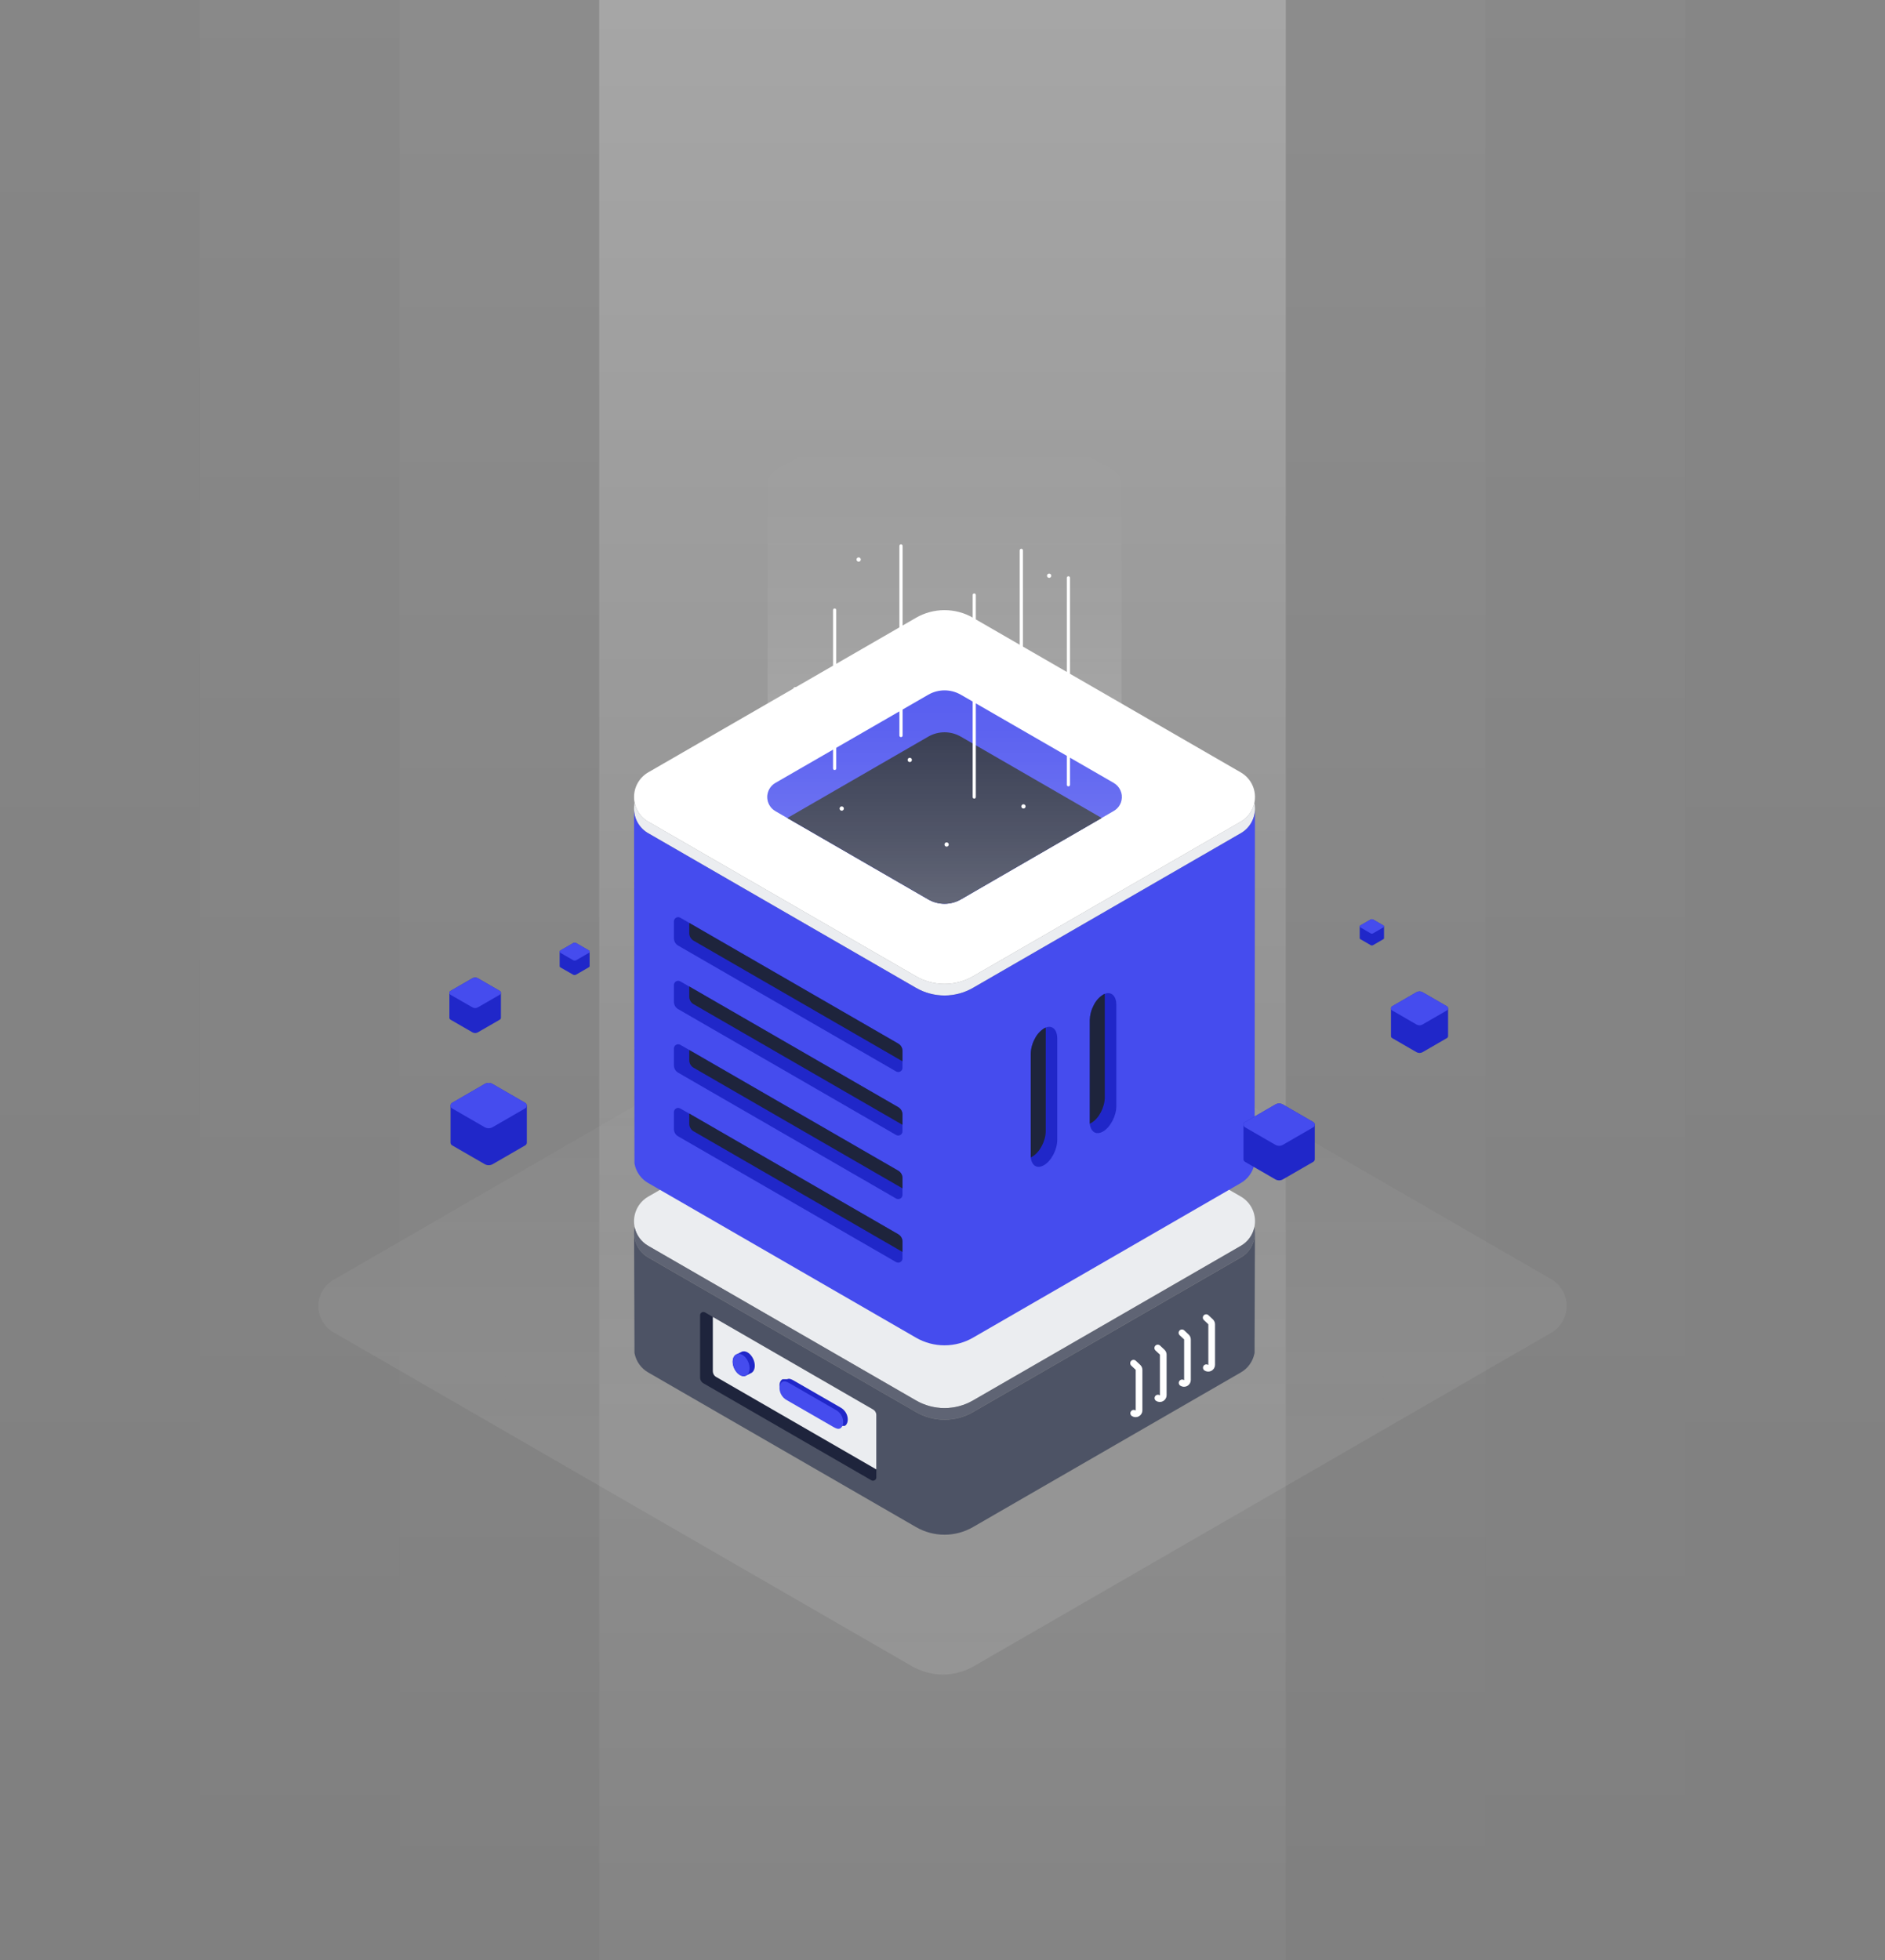 <svg width="604" height="628" viewBox="0 0 604 628" fill="none" xmlns="http://www.w3.org/2000/svg">
  <rect x="0" y="0" width="604" height="628" fill="#808080" stroke="none"/>
  <rect opacity="0.3" width="220" height="628" transform="matrix(-1 0 0 1 412 0)" fill="url(#paint0_linear_264_8)"/>
  <rect opacity="0.1" x="128" width="64" height="628" fill="url(#paint1_linear_264_8)"/>
  <rect opacity="0.1" x="412" width="64" height="628" fill="url(#paint2_linear_264_8)"/>
  <rect opacity="0.07" width="64" height="628" transform="matrix(-1 0 0 1 128 0)" fill="url(#paint3_linear_264_8)"/>
  <rect opacity="0.07" width="64" height="628" transform="matrix(-1 0 0 1 540 0)" fill="url(#paint4_linear_264_8)"/>
  <rect opacity="0.05" width="64" height="628" fill="url(#paint5_linear_264_8)"/>
  <rect opacity="0.05" x="540" width="64" height="628" fill="url(#paint6_linear_264_8)"/>
  <path opacity="0.1" d="M106.925 409.986L292.116 303.031L292.503 302.829H292.687C295.636 301.355 298.887 300.588 302.184 300.588C305.48 300.588 308.732 301.355 311.68 302.829H311.865L497.037 409.801C498.546 410.672 499.799 411.925 500.67 413.433C501.541 414.941 502 416.653 502 418.395C502 420.137 501.541 421.848 500.67 423.356C499.799 424.865 498.546 426.117 497.037 426.988L312.068 533.795C309.047 535.543 305.619 536.464 302.128 536.464C298.638 536.464 295.21 535.543 292.189 533.795L106.869 426.84C105.385 425.988 104.152 424.758 103.297 423.275C102.442 421.792 101.994 420.109 102 418.397C102.006 416.685 102.464 415.005 103.329 413.528C104.194 412.051 105.435 410.829 106.925 409.986Z" fill="url(#paint7_linear_264_8)"/>
  <path d="M162.047 441.455C162.047 441.352 162.047 441.249 162.047 441.138C162.047 441.026 162.038 440.727 162.047 441.455Z" fill="url(#paint8_linear_264_8)"/>
  <path d="M443.258 440.856C443.258 441.118 443.258 441.384 443.258 441.652C443.249 440.368 443.258 440.856 443.258 440.856Z" fill="url(#paint9_linear_264_8)"/>
  <path d="M162.047 448.606C162.047 448.494 162.047 448.392 162.047 448.28C162.047 448.169 162.038 447.869 162.047 448.606Z" fill="url(#paint10_linear_264_8)"/>
  <path d="M443.258 447.972C443.258 448.246 443.258 448.503 443.258 448.768C443.249 447.509 443.258 447.972 443.258 447.972Z" fill="url(#paint11_linear_264_8)"/>
  <path d="M401.94 393.079C401.685 394.341 401.162 395.534 400.407 396.577C399.652 397.62 398.683 398.489 397.564 399.125L311.774 448.657C308.999 450.26 305.85 451.104 302.645 451.104C299.44 451.104 296.292 450.26 293.516 448.657L207.726 399.159C206.337 398.36 205.183 397.208 204.381 395.82C203.579 394.433 203.156 392.858 203.156 391.255C203.156 389.652 203.579 388.078 204.381 386.69C205.183 385.302 206.337 384.151 207.726 383.351L293.516 333.819C296.292 332.216 299.44 331.372 302.645 331.372C305.85 331.372 308.999 332.216 311.774 333.819L397.564 383.317C399.231 384.273 400.553 385.733 401.339 387.487C402.125 389.241 402.335 391.198 401.94 393.079Z" fill="#EBEDF0"/>
  <path d="M402.118 394.929C402.128 396.532 401.711 398.109 400.911 399.498C400.11 400.887 398.954 402.038 397.562 402.833L311.772 452.365C308.997 453.968 305.848 454.812 302.643 454.812C299.438 454.812 296.29 453.968 293.514 452.365L207.725 402.833C206.359 402.056 205.22 400.936 204.42 399.585C203.62 398.233 203.185 396.696 203.16 395.126V394.706C203.176 394.159 203.239 393.615 203.349 393.079C203.602 394.342 204.124 395.535 204.879 396.578C205.634 397.621 206.604 398.49 207.725 399.125L293.514 448.657C296.29 450.26 299.438 451.104 302.643 451.104C305.848 451.104 308.997 450.26 311.772 448.657L397.562 399.159C398.681 398.523 399.65 397.654 400.405 396.611C401.16 395.568 401.683 394.375 401.938 393.113C402.055 393.711 402.116 394.319 402.118 394.929Z" fill="#5F6474"/>
  <path d="M402.116 394.929C402.116 394.929 402.116 401.951 401.996 430.271C401.996 431.367 401.996 432.403 401.996 433.353C401.996 433.448 401.996 433.55 401.945 433.645C401.69 434.908 401.167 436.101 400.412 437.146C399.658 438.19 398.688 439.061 397.569 439.699L311.77 489.222C308.995 490.825 305.847 491.67 302.642 491.67C299.437 491.67 296.288 490.825 293.513 489.222L207.723 439.699C206.604 439.061 205.634 438.19 204.879 437.146C204.124 436.101 203.602 434.908 203.347 433.645L203.296 433.353C203.296 432.403 203.296 431.367 203.296 430.271C203.219 401.942 203.176 395.16 203.176 395.16C203.198 396.73 203.631 398.267 204.43 399.619C205.229 400.971 206.367 402.09 207.732 402.867L285.189 447.578L293.521 452.39C296.297 453.994 299.445 454.838 302.65 454.838C305.855 454.838 309.004 453.994 311.779 452.39L320.111 447.578L397.569 402.867C398.964 402.068 400.121 400.911 400.92 399.515C401.72 398.12 402.132 396.537 402.116 394.929Z" fill="#4D5365"/>
  <path d="M280.797 453.359V473.32C280.796 473.505 280.746 473.687 280.653 473.846C280.56 474.006 280.427 474.139 280.267 474.231C280.107 474.324 279.925 474.373 279.741 474.374C279.556 474.375 279.374 474.328 279.213 474.237L225.374 443.151C225.053 442.966 224.788 442.7 224.603 442.38C224.418 442.06 224.32 441.697 224.32 441.327V421.365C224.322 421.18 224.371 420.999 224.464 420.839C224.557 420.679 224.69 420.547 224.851 420.454C225.011 420.362 225.192 420.312 225.377 420.312C225.562 420.311 225.744 420.358 225.905 420.449L228.131 421.742L228.405 421.896L279.735 451.535C280.058 451.717 280.327 451.982 280.513 452.303C280.7 452.623 280.798 452.988 280.797 453.359Z" fill="#1E243C"/>
  <path d="M280.798 453.358V470.751L229.46 441.121C229.139 440.936 228.873 440.67 228.689 440.35C228.504 440.03 228.406 439.666 228.406 439.297V421.896L279.736 451.534C280.059 451.716 280.328 451.982 280.514 452.302C280.701 452.623 280.799 452.987 280.798 453.358Z" fill="#EBEDF0"/>
  <path d="M271.215 452.913C270.794 452.027 270.092 451.305 269.22 450.858C268.946 450.712 254.507 442.38 254.276 442.251C253.531 441.84 252.855 441.549 252.238 441.849H250.774L250.594 441.952C250.494 442.022 250.403 442.102 250.32 442.191C249.652 442.936 249.575 444.384 250.208 445.754C250.627 446.636 251.325 447.356 252.195 447.8C252.469 447.955 266.916 456.287 267.156 456.415C267.892 456.818 268.56 457.118 269.177 456.818H270.641L270.821 456.715C270.904 456.666 270.979 456.606 271.044 456.535C271.763 455.747 271.849 454.283 271.215 452.913Z" fill="#2027C9"/>
  <path d="M269.751 453.71C269.326 452.829 268.626 452.11 267.755 451.663C267.481 451.518 253.043 443.185 252.812 443.057C252.067 442.646 251.39 442.355 250.774 442.654L250.594 442.757C250.494 442.828 250.403 442.908 250.32 442.997C249.652 443.742 249.575 445.189 250.208 446.559C250.627 447.442 251.325 448.162 252.195 448.606C252.469 448.76 266.916 457.093 267.156 457.221C267.892 457.624 268.56 457.923 269.177 457.624L269.357 457.521C269.446 457.461 269.527 457.389 269.596 457.307C270.299 456.536 270.384 455.089 269.751 453.71Z" fill="#454CEE"/>
  <path d="M363.215 436.719L364.636 438.055C364.746 438.16 364.832 438.287 364.891 438.426C364.95 438.566 364.98 438.716 364.979 438.868V451.833C364.979 452.033 364.926 452.229 364.824 452.401C364.722 452.572 364.575 452.713 364.399 452.808C364.223 452.903 364.025 452.948 363.826 452.94C363.626 452.931 363.433 452.868 363.266 452.758" stroke="white" stroke-width="2.141" stroke-linecap="round" stroke-linejoin="round"/>
  <path d="M370.973 431.855L372.394 433.191C372.503 433.297 372.59 433.423 372.649 433.563C372.708 433.703 372.738 433.853 372.737 434.005V446.97C372.737 447.17 372.684 447.366 372.581 447.538C372.479 447.709 372.333 447.85 372.157 447.945C371.981 448.04 371.783 448.085 371.584 448.076C371.384 448.068 371.191 448.005 371.024 447.895" stroke="white" stroke-width="2.141" stroke-linecap="round" stroke-linejoin="round"/>
  <path d="M378.73 426.991L380.152 428.327C380.261 428.433 380.348 428.559 380.407 428.699C380.466 428.839 380.495 428.989 380.495 429.141V442.106C380.495 442.306 380.441 442.502 380.339 442.673C380.237 442.845 380.09 442.986 379.915 443.08C379.739 443.175 379.541 443.221 379.341 443.212C379.142 443.203 378.949 443.141 378.782 443.031" stroke="white" stroke-width="2.141" stroke-linecap="round" stroke-linejoin="round"/>
  <path d="M386.488 422.127L387.91 423.463C388.019 423.568 388.106 423.695 388.164 423.835C388.223 423.974 388.253 424.125 388.252 424.276V437.242C388.253 437.441 388.199 437.637 388.097 437.809C387.995 437.981 387.848 438.121 387.673 438.216C387.497 438.311 387.299 438.357 387.099 438.348C386.9 438.339 386.706 438.276 386.54 438.167" stroke="white" stroke-width="2.141" stroke-linecap="round" stroke-linejoin="round"/>
  <path d="M241.37 435.392C240.513 433.508 238.801 432.481 237.619 433.08L235.906 433.936L235.701 434.048C235.583 434.128 235.477 434.223 235.384 434.33C234.622 435.187 234.528 436.839 235.255 438.415C236.112 440.282 237.825 441.327 238.998 440.727L240.71 439.871L240.916 439.751C241.021 439.684 241.113 439.6 241.19 439.503C241.995 438.646 242.089 436.968 241.37 435.392Z" fill="#2027C9"/>
  <path d="M239.529 440.307C239.452 440.405 239.359 440.489 239.255 440.556L239.049 440.676C237.833 441.275 236.155 440.23 235.307 438.363C234.587 436.788 234.673 435.126 235.435 434.279C235.528 434.171 235.635 434.076 235.752 433.996L235.958 433.885C237.174 433.285 238.861 434.313 239.7 436.197C240.411 437.79 240.316 439.46 239.529 440.307Z" fill="#454CEE"/>
  <path d="M401.939 257.184C401.684 258.447 401.161 259.64 400.407 260.685C399.652 261.729 398.682 262.6 397.563 263.238L311.773 312.77C308.998 314.373 305.849 315.217 302.644 315.217C299.439 315.217 296.291 314.373 293.516 312.77L207.726 263.238C206.339 262.437 205.187 261.284 204.386 259.897C203.586 258.509 203.164 256.936 203.164 255.334C203.164 253.732 203.586 252.158 204.386 250.771C205.187 249.383 206.339 248.231 207.726 247.43L293.516 197.915C296.291 196.312 299.439 195.468 302.644 195.468C305.849 195.468 308.998 196.312 311.773 197.915L397.563 247.447C399.226 248.4 400.546 249.856 401.332 251.605C402.118 253.354 402.33 255.306 401.939 257.184Z" fill="white"/>
  <path opacity="0.2" d="M375.203 256.687C375.019 257.61 374.639 258.482 374.087 259.245C373.536 260.007 372.827 260.642 372.009 261.106L309.315 297.304C307.286 298.473 304.986 299.089 302.644 299.089C300.302 299.089 298.002 298.473 295.973 297.304L233.279 261.106C232.461 260.642 231.752 260.007 231.2 259.245C230.649 258.482 230.269 257.61 230.085 256.687C229.795 255.314 229.947 253.885 230.521 252.604C231.095 251.324 232.061 250.259 233.279 249.562L295.973 213.33C298.002 212.16 300.302 211.545 302.644 211.545C304.986 211.545 307.286 212.16 309.315 213.33L372.009 249.528C373.233 250.226 374.203 251.297 374.778 252.585C375.352 253.872 375.501 255.309 375.203 256.687V256.687Z" stroke="white" stroke-width="1.285" stroke-miterlimit="10"/>
  <path d="M402.118 259.042C402.128 260.645 401.711 262.222 400.911 263.611C400.11 265 398.954 266.151 397.562 266.946L311.772 316.478C308.995 318.077 305.847 318.918 302.643 318.918C299.439 318.918 296.291 318.077 293.514 316.478L207.725 266.946C206.359 266.169 205.22 265.05 204.42 263.698C203.62 262.346 203.185 260.809 203.16 259.239V258.811C203.176 258.264 203.239 257.72 203.349 257.184C203.602 258.447 204.124 259.642 204.879 260.686C205.634 261.731 206.604 262.601 207.725 263.238L293.514 312.77C296.29 314.373 299.438 315.217 302.643 315.217C305.848 315.217 308.997 314.373 311.772 312.77L397.562 263.238C398.681 262.6 399.651 261.729 400.405 260.685C401.16 259.64 401.683 258.447 401.938 257.184C402.058 257.796 402.118 258.418 402.118 259.042Z" fill="#EBEDF0"/>
  <path d="M402.117 259.034C402.117 259.034 401.988 371.722 401.988 372.673C401.988 372.767 401.988 372.87 401.937 372.972C401.683 374.235 401.161 375.428 400.406 376.471C399.651 377.514 398.681 378.383 397.561 379.018L311.771 428.55C308.996 430.153 305.847 430.997 302.642 430.997C299.437 430.997 296.289 430.153 293.514 428.55L207.724 379.018C206.604 378.383 205.634 377.514 204.879 376.471C204.124 375.428 203.602 374.235 203.348 372.972L203.296 372.673C203.296 371.722 203.168 259.24 203.168 259.24C203.188 260.81 203.619 262.348 204.418 263.701C205.218 265.053 206.357 266.172 207.724 266.947L285.181 311.666L293.514 316.479C296.289 318.082 299.437 318.926 302.642 318.926C305.847 318.926 308.996 318.082 311.771 316.479L320.103 311.666L397.561 266.947C398.955 266.152 400.112 265 400.913 263.609C401.714 262.218 402.129 260.639 402.117 259.034Z" fill="#454CEE"/>
  <path d="M289.182 336.688V342.074C289.183 342.314 289.12 342.55 289.001 342.758C288.881 342.966 288.709 343.139 288.501 343.259C288.293 343.379 288.058 343.442 287.818 343.441C287.578 343.441 287.342 343.377 287.135 343.256L217.299 302.939C216.884 302.7 216.539 302.356 216.3 301.941C216.061 301.526 215.936 301.055 215.938 300.575V295.189C215.937 294.949 215.999 294.713 216.119 294.505C216.238 294.297 216.411 294.125 216.618 294.005C216.826 293.885 217.062 293.822 217.302 293.822C217.541 293.823 217.777 293.886 217.984 294.007L220.879 295.677L287.82 334.324C288.235 334.563 288.58 334.908 288.819 335.323C289.058 335.738 289.183 336.209 289.182 336.688Z" fill="#2027C9"/>
  <path d="M289.179 336.689V340.003L222.23 301.355C221.813 301.116 221.466 300.77 221.226 300.353C220.985 299.937 220.859 299.464 220.859 298.983V295.678L287.801 334.325C288.219 334.562 288.567 334.905 288.81 335.32C289.052 335.736 289.18 336.208 289.179 336.689Z" fill="#1E243C"/>
  <path d="M289.182 357.043V362.43C289.183 362.67 289.12 362.906 289.001 363.113C288.881 363.321 288.709 363.494 288.501 363.614C288.293 363.734 288.058 363.797 287.818 363.797C287.578 363.796 287.342 363.732 287.135 363.612L217.299 323.294C216.884 323.056 216.539 322.711 216.3 322.296C216.061 321.881 215.936 321.41 215.938 320.931V315.544C215.943 315.311 216.008 315.083 216.127 314.882C216.246 314.681 216.415 314.514 216.617 314.397C216.819 314.28 217.048 314.217 217.281 314.214C217.515 314.211 217.745 314.268 217.95 314.38L220.844 316.05L287.786 354.697C288.205 354.93 288.555 355.27 288.8 355.682C289.045 356.094 289.177 356.564 289.182 357.043Z" fill="#2027C9"/>
  <path d="M289.179 357.044V360.358L222.23 321.711C221.813 321.472 221.467 321.128 221.227 320.713C220.986 320.298 220.859 319.827 220.859 319.347V316.033L287.801 354.681C288.219 354.917 288.567 355.261 288.81 355.676C289.052 356.091 289.18 356.563 289.179 357.044Z" fill="#1E243C"/>
  <path d="M289.182 377.4V382.786C289.183 383.026 289.12 383.262 289.001 383.47C288.881 383.678 288.709 383.85 288.501 383.97C288.293 384.09 288.058 384.153 287.818 384.153C287.578 384.152 287.342 384.088 287.135 383.968L217.299 343.651C216.884 343.412 216.539 343.067 216.3 342.652C216.061 342.237 215.936 341.766 215.938 341.287V335.909C215.938 335.669 216.001 335.434 216.12 335.227C216.24 335.019 216.412 334.846 216.619 334.726C216.826 334.605 217.061 334.541 217.301 334.54C217.54 334.539 217.776 334.6 217.984 334.719L220.879 336.389L287.82 375.036C288.234 375.276 288.578 375.621 288.817 376.036C289.056 376.45 289.182 376.921 289.182 377.4Z" fill="#2027C9"/>
  <path d="M289.179 377.4V380.714L222.23 342.066C221.813 341.828 221.467 341.484 221.227 341.069C220.986 340.654 220.859 340.183 220.859 339.703V336.389L287.801 375.036C288.218 375.274 288.565 375.618 288.807 376.033C289.049 376.448 289.178 376.919 289.179 377.4Z" fill="#1E243C"/>
  <path d="M289.182 397.755V403.141C289.181 403.381 289.118 403.616 288.999 403.824C288.879 404.031 288.707 404.204 288.5 404.325C288.293 404.445 288.058 404.509 287.819 404.51C287.579 404.511 287.343 404.45 287.135 404.332L217.299 364.049C216.883 363.81 216.538 363.466 216.299 363.051C216.06 362.636 215.935 362.164 215.938 361.685V356.307C215.937 356.067 215.999 355.831 216.119 355.623C216.238 355.416 216.411 355.243 216.618 355.123C216.826 355.003 217.062 354.94 217.302 354.94C217.541 354.941 217.777 355.005 217.984 355.125L220.879 356.787L287.82 395.434C288.228 395.67 288.568 396.008 288.806 396.415C289.045 396.822 289.174 397.283 289.182 397.755Z" fill="#2027C9"/>
  <path d="M289.179 397.755V401.078L222.23 362.422C221.813 362.183 221.467 361.839 221.227 361.424C220.986 361.009 220.859 360.538 220.859 360.058V356.744L287.801 395.392C288.218 395.629 288.565 395.973 288.807 396.388C289.049 396.803 289.178 397.275 289.179 397.755Z" fill="#1E243C"/>
  <path d="M357.7 321.907V354.371C357.7 357.497 355.79 361.145 353.418 362.507C351.568 363.569 349.992 362.918 349.41 361.06C349.3 360.708 349.225 360.347 349.188 359.981C349.188 359.758 349.188 359.527 349.188 359.287V326.822C349.226 325.169 349.651 323.547 350.429 322.087C351.097 320.688 352.141 319.502 353.444 318.661C353.609 318.564 353.78 318.478 353.957 318.405L354.403 318.25C356.295 317.805 357.7 319.209 357.7 321.907Z" fill="#2027C9"/>
  <path d="M353.992 319.132V351.588C353.992 354.722 352.091 358.37 349.71 359.724C349.542 359.821 349.367 359.907 349.188 359.98C349.187 359.758 349.188 359.527 349.188 359.287V326.822C349.226 325.168 349.651 323.547 350.429 322.087C351.097 320.688 352.141 319.502 353.444 318.661C353.609 318.564 353.78 318.478 353.957 318.404C353.983 318.646 353.995 318.889 353.992 319.132Z" fill="#1E243C"/>
  <path d="M338.772 332.698V365.162C338.772 368.296 336.87 371.936 334.49 373.297C332.64 374.368 331.064 373.708 330.482 371.859C330.371 371.508 330.299 371.146 330.268 370.78C330.254 370.546 330.254 370.311 330.268 370.077V337.622C330.303 335.966 330.731 334.343 331.518 332.886C332.184 331.488 333.225 330.303 334.524 329.46C334.692 329.363 334.866 329.277 335.046 329.204C335.192 329.147 335.341 329.099 335.492 329.058C337.367 328.561 338.772 330 338.772 332.698Z" fill="#2027C9"/>
  <path d="M335.075 329.932V362.388C335.075 365.522 333.166 369.162 330.793 370.523C330.627 370.619 330.456 370.705 330.28 370.78C330.266 370.546 330.266 370.312 330.28 370.078V337.622C330.315 335.967 330.743 334.343 331.53 332.886C332.196 331.489 333.236 330.303 334.536 329.461C334.704 329.363 334.878 329.278 335.058 329.204C335.058 329.452 335.075 329.684 335.075 329.932Z" fill="#1E243C"/>
  <path d="M359.352 256.388C359.203 257.104 358.903 257.78 358.472 258.37C358.04 258.961 357.488 259.453 356.851 259.813L353.015 262.031L307.868 288.141C306.283 289.054 304.486 289.535 302.657 289.535C300.828 289.535 299.031 289.054 297.446 288.141L252.282 262.065L248.445 259.847C247.654 259.389 246.997 258.731 246.541 257.939C246.084 257.147 245.844 256.249 245.844 255.334C245.844 254.42 246.084 253.522 246.541 252.73C246.997 251.938 247.654 251.28 248.445 250.821L297.446 222.562C299.031 221.649 300.828 221.168 302.657 221.168C304.486 221.168 306.283 221.649 307.868 222.562L356.869 250.821C357.817 251.369 358.568 252.202 359.014 253.202C359.46 254.201 359.578 255.317 359.352 256.388Z" fill="#454CEE"/>
  <path d="M353.014 262.065L307.867 288.141C306.282 289.054 304.485 289.535 302.656 289.535C300.827 289.535 299.03 289.054 297.445 288.141L252.281 262.065L297.445 235.989C299.03 235.076 300.827 234.596 302.656 234.596C304.485 234.596 306.282 235.076 307.867 235.989L353.014 262.065Z" fill="#1E243C"/>
  <path style="mix-blend-mode:screen" d="M359.352 156.254C359.576 155.181 359.454 154.065 359.005 153.065C358.556 152.066 357.802 151.233 356.852 150.688L307.868 122.394C306.283 121.481 304.486 121 302.657 121C300.828 121 299.031 121.481 297.446 122.394L248.446 150.653C247.49 151.193 246.733 152.025 246.284 153.027C245.836 154.028 245.72 155.147 245.954 156.22V254.333C245.812 255.01 245.812 255.71 245.954 256.388C246.102 257.103 246.4 257.779 246.83 258.369C247.26 258.96 247.811 259.452 248.446 259.813L252.282 262.031L297.446 288.107C299.031 289.02 300.828 289.501 302.657 289.501C304.486 289.501 306.283 289.02 307.868 288.107L353.032 262.031L356.869 259.813C357.81 259.279 358.558 258.462 359.007 257.478C359.456 256.494 359.583 255.393 359.369 254.333L359.352 156.254Z" fill="url(#paint12_linear_264_8)"/>
  <g style="mix-blend-mode:screen">
    <path d="M342.344 185.131V251.413" stroke="white" stroke-width="1.028" stroke-linecap="round" stroke-linejoin="round"/>
  </g>
  <g style="mix-blend-mode:screen">
    <path d="M327.254 176.327V228.154" stroke="white" stroke-width="1.028" stroke-linecap="round" stroke-linejoin="round"/>
  </g>
  <g style="mix-blend-mode:screen">
    <path d="M312.164 190.637V255.334" stroke="white" stroke-width="1.028" stroke-linecap="round" stroke-linejoin="round"/>
  </g>
  <g style="mix-blend-mode:screen">
    <path d="M267.438 195.449V246.18" stroke="white" stroke-width="1.028" stroke-linecap="round" stroke-linejoin="round"/>
  </g>
  <g style="mix-blend-mode:screen">
    <path d="M288.703 174.889V235.63" stroke="white" stroke-width="1.028" stroke-linecap="round" stroke-linejoin="round"/>
  </g>
  <path d="M303.318 271.236C303.696 271.236 304.003 270.93 304.003 270.551C304.003 270.173 303.696 269.866 303.318 269.866C302.94 269.866 302.633 270.173 302.633 270.551C302.633 270.93 302.94 271.236 303.318 271.236Z" fill="white"/>
  <path d="M300.314 203.61C300.692 203.61 300.999 203.304 300.999 202.925C300.999 202.547 300.692 202.24 300.314 202.24C299.936 202.24 299.629 202.547 299.629 202.925C299.629 203.304 299.936 203.61 300.314 203.61Z" fill="white"/>
  <path d="M275.13 179.94C275.509 179.94 275.815 179.634 275.815 179.255C275.815 178.877 275.509 178.57 275.13 178.57C274.752 178.57 274.445 178.877 274.445 179.255C274.445 179.634 274.752 179.94 275.13 179.94Z" fill="white"/>
  <path d="M336.169 185.13C336.548 185.13 336.855 184.823 336.855 184.445C336.855 184.066 336.548 183.76 336.169 183.76C335.791 183.76 335.484 184.066 335.484 184.445C335.484 184.823 335.791 185.13 336.169 185.13Z" fill="white"/>
  <path d="M254.826 221.5C255.204 221.5 255.511 221.193 255.511 220.815C255.511 220.437 255.204 220.13 254.826 220.13C254.447 220.13 254.141 220.437 254.141 220.815C254.141 221.193 254.447 221.5 254.826 221.5Z" fill="white"/>
  <path d="M291.509 244.142C291.888 244.142 292.194 243.835 292.194 243.457C292.194 243.078 291.888 242.771 291.509 242.771C291.131 242.771 290.824 243.078 290.824 243.457C290.824 243.835 291.131 244.142 291.509 244.142Z" fill="white"/>
  <path d="M327.939 259.034C328.317 259.034 328.624 258.728 328.624 258.349C328.624 257.971 328.317 257.664 327.939 257.664C327.561 257.664 327.254 257.971 327.254 258.349C327.254 258.728 327.561 259.034 327.939 259.034Z" fill="white"/>
  <path d="M269.709 259.719C270.087 259.719 270.394 259.412 270.394 259.034C270.394 258.655 270.087 258.349 269.709 258.349C269.33 258.349 269.023 258.655 269.023 259.034C269.023 259.412 269.33 259.719 269.709 259.719Z" fill="white"/>
  <path d="M421.286 360.308C421.286 360.14 421.242 359.975 421.159 359.829C421.075 359.683 420.954 359.562 420.808 359.478L411.067 353.849C410.701 353.639 410.287 353.529 409.866 353.529C409.444 353.529 409.03 353.639 408.664 353.849L398.93 359.478C398.783 359.56 398.66 359.681 398.575 359.827C398.489 359.973 398.445 360.139 398.445 360.308V371.375C398.445 371.545 398.49 371.712 398.575 371.859C398.66 372.006 398.783 372.128 398.93 372.212L408.664 377.834C409.03 378.043 409.444 378.153 409.866 378.153C410.287 378.153 410.701 378.043 411.067 377.834L420.808 372.212C420.953 372.126 421.074 372.003 421.157 371.856C421.241 371.71 421.285 371.544 421.286 371.375V360.308Z" fill="#2027C9"/>
  <path d="M421.284 360.308C421.284 360.476 421.24 360.642 421.157 360.787C421.073 360.933 420.952 361.054 420.806 361.138L420.432 361.352L411.065 366.767C410.699 366.977 410.285 367.087 409.864 367.087C409.442 367.087 409.028 366.977 408.662 366.767L399.295 361.352L398.928 361.138C398.782 361.055 398.66 360.934 398.575 360.788C398.49 360.643 398.445 360.477 398.445 360.308C398.445 360.139 398.49 359.974 398.575 359.828C398.66 359.682 398.782 359.561 398.928 359.478L408.662 353.849C409.028 353.639 409.442 353.529 409.864 353.529C410.285 353.529 410.699 353.639 411.065 353.849L420.806 359.478C420.952 359.562 421.073 359.683 421.157 359.829C421.24 359.975 421.284 360.14 421.284 360.308Z" fill="#454CEE"/>
  <path d="M463.986 323.046C463.99 322.91 463.957 322.775 463.889 322.657C463.822 322.539 463.723 322.442 463.604 322.377L455.802 317.872C455.509 317.703 455.177 317.613 454.839 317.613C454.501 317.613 454.169 317.703 453.877 317.872L446.089 322.377C445.97 322.442 445.871 322.539 445.804 322.657C445.736 322.775 445.703 322.91 445.707 323.046V331.915C445.704 332.05 445.738 332.183 445.806 332.299C445.873 332.416 445.971 332.512 446.089 332.576L453.891 337.088C454.185 337.254 454.517 337.342 454.854 337.342C455.191 337.342 455.523 337.254 455.816 337.088L463.618 332.576C463.738 332.511 463.836 332.414 463.904 332.296C463.971 332.178 464.005 332.043 464 331.908V323.046H463.986Z" fill="#2027C9"/>
  <path d="M463.985 323.046C463.989 323.181 463.956 323.316 463.888 323.434C463.821 323.552 463.722 323.649 463.603 323.714L463.309 323.883L455.801 328.219C455.508 328.388 455.176 328.478 454.838 328.478C454.5 328.478 454.168 328.388 453.876 328.219L446.375 323.883L446.074 323.714C445.955 323.649 445.856 323.552 445.788 323.434C445.721 323.316 445.687 323.181 445.692 323.046C445.687 322.91 445.721 322.775 445.788 322.657C445.856 322.539 445.955 322.442 446.074 322.377L453.876 317.872C454.168 317.703 454.5 317.613 454.838 317.613C455.176 317.613 455.508 317.703 455.801 317.872L463.603 322.377C463.722 322.442 463.821 322.539 463.888 322.657C463.956 322.775 463.989 322.91 463.985 323.046Z" fill="#454CEE"/>
  <path d="M443.478 296.797C443.48 296.739 443.465 296.682 443.437 296.632C443.408 296.582 443.367 296.54 443.317 296.511L439.989 294.593C439.865 294.521 439.724 294.482 439.581 294.482C439.438 294.482 439.297 294.521 439.173 294.593L435.845 296.511C435.796 296.538 435.755 296.579 435.726 296.628C435.698 296.677 435.683 296.733 435.684 296.79V300.574C435.682 300.631 435.697 300.687 435.725 300.737C435.754 300.786 435.795 300.826 435.845 300.854L439.173 302.779C439.297 302.851 439.438 302.889 439.581 302.889C439.724 302.889 439.865 302.851 439.989 302.779L443.317 300.854C443.367 300.826 443.408 300.786 443.437 300.737C443.465 300.687 443.48 300.631 443.478 300.574V296.797Z" fill="#2027C9"/>
  <path d="M443.478 296.797C443.48 296.854 443.466 296.91 443.437 296.96C443.409 297.009 443.367 297.049 443.317 297.077L443.192 297.15L439.989 299.002C439.865 299.074 439.724 299.112 439.581 299.112C439.438 299.112 439.297 299.074 439.173 299.002L435.97 297.15L435.845 297.077C435.795 297.048 435.753 297.007 435.724 296.956C435.696 296.905 435.682 296.848 435.684 296.79C435.683 296.733 435.698 296.677 435.726 296.628C435.755 296.579 435.796 296.538 435.845 296.511L439.173 294.593C439.297 294.521 439.438 294.482 439.581 294.482C439.724 294.482 439.865 294.521 439.989 294.593L443.317 296.511C443.367 296.54 443.408 296.582 443.437 296.632C443.465 296.682 443.48 296.739 443.478 296.797Z" fill="#454CEE"/>
  <path d="M188.963 304.88C188.964 304.808 188.945 304.737 188.909 304.675C188.873 304.613 188.82 304.562 188.757 304.527L184.651 302.154C184.497 302.063 184.322 302.016 184.144 302.016C183.965 302.016 183.79 302.063 183.637 302.154L179.53 304.527C179.467 304.562 179.415 304.613 179.378 304.675C179.342 304.737 179.323 304.808 179.324 304.88V309.546C179.323 309.618 179.341 309.689 179.377 309.752C179.414 309.814 179.466 309.865 179.53 309.899L183.6 312.228C183.754 312.319 183.929 312.366 184.107 312.366C184.285 312.366 184.46 312.319 184.614 312.228L188.721 309.855C188.784 309.821 188.837 309.77 188.873 309.708C188.91 309.645 188.928 309.574 188.926 309.502V304.88H188.963Z" fill="#2027C9"/>
  <path d="M188.963 304.88C188.963 304.952 188.944 305.022 188.908 305.084C188.872 305.146 188.82 305.198 188.757 305.233L188.603 305.321L184.65 307.606C184.496 307.693 184.321 307.739 184.144 307.739C183.966 307.739 183.791 307.693 183.637 307.606L179.684 305.321L179.53 305.233C179.467 305.198 179.415 305.146 179.379 305.084C179.343 305.022 179.324 304.952 179.324 304.88C179.323 304.808 179.342 304.737 179.378 304.675C179.414 304.613 179.467 304.562 179.53 304.527L183.637 302.154C183.79 302.063 183.965 302.016 184.144 302.016C184.322 302.016 184.497 302.063 184.65 302.154L188.757 304.527C188.82 304.562 188.873 304.613 188.909 304.675C188.945 304.737 188.964 304.808 188.963 304.88Z" fill="#454CEE"/>
  <path d="M168.78 354.195C168.781 354.014 168.734 353.836 168.644 353.68C168.553 353.524 168.423 353.395 168.266 353.306L157.848 347.287C157.458 347.06 157.014 346.94 156.562 346.94C156.111 346.94 155.667 347.06 155.277 347.287L144.881 353.306C144.724 353.395 144.594 353.524 144.503 353.68C144.413 353.836 144.366 354.014 144.367 354.195V366.047C144.366 366.228 144.413 366.406 144.503 366.562C144.594 366.718 144.724 366.848 144.881 366.937L155.306 372.955C155.698 373.178 156.141 373.296 156.592 373.296C157.043 373.296 157.486 373.178 157.878 372.955L168.295 366.937C168.453 366.847 168.584 366.717 168.675 366.559C168.765 366.401 168.812 366.222 168.809 366.04V354.195H168.78Z" fill="#2027C9"/>
  <path d="M168.779 354.195C168.782 354.376 168.735 354.554 168.645 354.71C168.554 354.867 168.423 354.996 168.264 355.084L167.875 355.319L157.847 361.109C157.455 361.333 157.012 361.451 156.561 361.451C156.111 361.451 155.667 361.333 155.276 361.109L145.248 355.319L144.851 355.084C144.696 354.993 144.566 354.864 144.477 354.708C144.387 354.551 144.34 354.375 144.34 354.195C144.34 354.015 144.387 353.838 144.477 353.682C144.566 353.526 144.696 353.396 144.851 353.306L155.276 347.287C155.666 347.06 156.11 346.94 156.561 346.94C157.013 346.94 157.457 347.06 157.847 347.287L168.264 353.306C168.422 353.395 168.552 353.524 168.643 353.68C168.733 353.836 168.78 354.014 168.779 354.195Z" fill="#454CEE"/>
  <path d="M160.5 318.063C160.501 317.941 160.47 317.821 160.409 317.716C160.348 317.61 160.261 317.522 160.155 317.461L153.117 313.397C152.853 313.246 152.554 313.166 152.25 313.166C151.946 313.166 151.647 313.246 151.383 313.397L144.345 317.461C144.24 317.522 144.152 317.61 144.091 317.716C144.031 317.821 143.999 317.941 144 318.063V326.058C143.999 326.18 144.031 326.3 144.091 326.406C144.152 326.512 144.24 326.6 144.345 326.661L151.383 330.724C151.647 330.876 151.946 330.956 152.25 330.956C152.554 330.956 152.853 330.876 153.117 330.724L160.155 326.661C160.261 326.6 160.348 326.512 160.409 326.406C160.47 326.3 160.501 326.18 160.5 326.058V318.063Z" fill="#2027C9"/>
  <path d="M160.5 318.063C160.497 318.184 160.464 318.302 160.403 318.407C160.343 318.513 160.258 318.601 160.155 318.665L159.891 318.82L153.117 322.722C152.855 322.877 152.555 322.959 152.25 322.959C151.945 322.959 151.646 322.877 151.383 322.722L144.617 318.842L144.345 318.687C144.243 318.623 144.157 318.535 144.097 318.43C144.037 318.324 144.003 318.206 144 318.085C143.999 317.963 144.031 317.843 144.091 317.737C144.152 317.631 144.24 317.543 144.345 317.482L151.383 313.419C151.647 313.267 151.946 313.188 152.25 313.188C152.554 313.188 152.853 313.267 153.117 313.419L160.155 317.482C160.257 317.541 160.343 317.626 160.403 317.727C160.464 317.829 160.497 317.945 160.5 318.063Z" fill="#454CEE"/>
  <defs>
    <linearGradient id="paint0_linear_264_8" x1="110" y1="0" x2="110" y2="702.313" gradientUnits="userSpaceOnUse">
      <stop stop-color="white"/>
      <stop offset="1" stop-color="white" stop-opacity="0"/>
    </linearGradient>
    <linearGradient id="paint1_linear_264_8" x1="160" y1="0" x2="160" y2="628" gradientUnits="userSpaceOnUse">
      <stop stop-color="white"/>
      <stop offset="1" stop-color="white" stop-opacity="0"/>
    </linearGradient>
    <linearGradient id="paint2_linear_264_8" x1="444" y1="0" x2="444" y2="628" gradientUnits="userSpaceOnUse">
      <stop stop-color="white"/>
      <stop offset="1" stop-color="white" stop-opacity="0"/>
    </linearGradient>
    <linearGradient id="paint3_linear_264_8" x1="32" y1="0" x2="32" y2="628" gradientUnits="userSpaceOnUse">
      <stop stop-color="white"/>
      <stop offset="1" stop-color="white" stop-opacity="0"/>
    </linearGradient>
    <linearGradient id="paint4_linear_264_8" x1="32" y1="0" x2="32" y2="628" gradientUnits="userSpaceOnUse">
      <stop stop-color="white"/>
      <stop offset="1" stop-color="white" stop-opacity="0"/>
    </linearGradient>
    <linearGradient id="paint5_linear_264_8" x1="32" y1="0" x2="32" y2="628" gradientUnits="userSpaceOnUse">
      <stop stop-color="white"/>
      <stop offset="1" stop-color="white" stop-opacity="0"/>
    </linearGradient>
    <linearGradient id="paint6_linear_264_8" x1="572" y1="0" x2="572" y2="628" gradientUnits="userSpaceOnUse">
      <stop stop-color="white"/>
      <stop offset="1" stop-color="white" stop-opacity="0"/>
    </linearGradient>
    <linearGradient id="paint7_linear_264_8" x1="302" y1="536.464" x2="302" y2="272.676" gradientUnits="userSpaceOnUse">
      <stop stop-color="white"/>
      <stop offset="1" stop-color="white" stop-opacity="0"/>
    </linearGradient>
    <linearGradient id="paint8_linear_264_8" x1="162.038" y1="441.241" x2="162.047" y2="441.241" gradientUnits="userSpaceOnUse">
      <stop stop-color="#2E3341"/>
      <stop offset="0.5" stop-color="#454A56"/>
      <stop offset="0.73" stop-color="#262A32"/>
      <stop offset="1" stop-color="#03060A"/>
    </linearGradient>
    <linearGradient id="paint9_linear_264_8" x1="446.672" y1="802.924" x2="446.672" y2="802.924" gradientUnits="userSpaceOnUse">
      <stop stop-color="#2E3341"/>
      <stop offset="0.5" stop-color="#454A56"/>
      <stop offset="0.73" stop-color="#262A32"/>
      <stop offset="1" stop-color="#03060A"/>
    </linearGradient>
    <linearGradient id="paint10_linear_264_8" x1="164.211" y1="648.329" x2="164.211" y2="648.329" gradientUnits="userSpaceOnUse">
      <stop stop-color="#2E3341"/>
      <stop offset="0.5" stop-color="#454A56"/>
      <stop offset="0.73" stop-color="#262A32"/>
      <stop offset="1" stop-color="#03060A"/>
    </linearGradient>
    <linearGradient id="paint11_linear_264_8" x1="446.672" y1="814.088" x2="446.672" y2="814.088" gradientUnits="userSpaceOnUse">
      <stop stop-color="#2E3341"/>
      <stop offset="0.5" stop-color="#454A56"/>
      <stop offset="0.73" stop-color="#262A32"/>
      <stop offset="1" stop-color="#03060A"/>
    </linearGradient>
    <linearGradient id="paint12_linear_264_8" x1="302.644" y1="288.835" x2="302.644" y2="123.053" gradientUnits="userSpaceOnUse">
      <stop offset="0.01" stop-color="white" stop-opacity="0.3"/>
      <stop offset="0.12" stop-color="white" stop-opacity="0.23"/>
      <stop offset="0.32" stop-color="white" stop-opacity="0.13"/>
      <stop offset="0.54" stop-color="white" stop-opacity="0.06"/>
      <stop offset="0.76" stop-color="white" stop-opacity="0.01"/>
      <stop offset="1" stop-color="white" stop-opacity="0"/>
    </linearGradient>
  </defs>
</svg>
